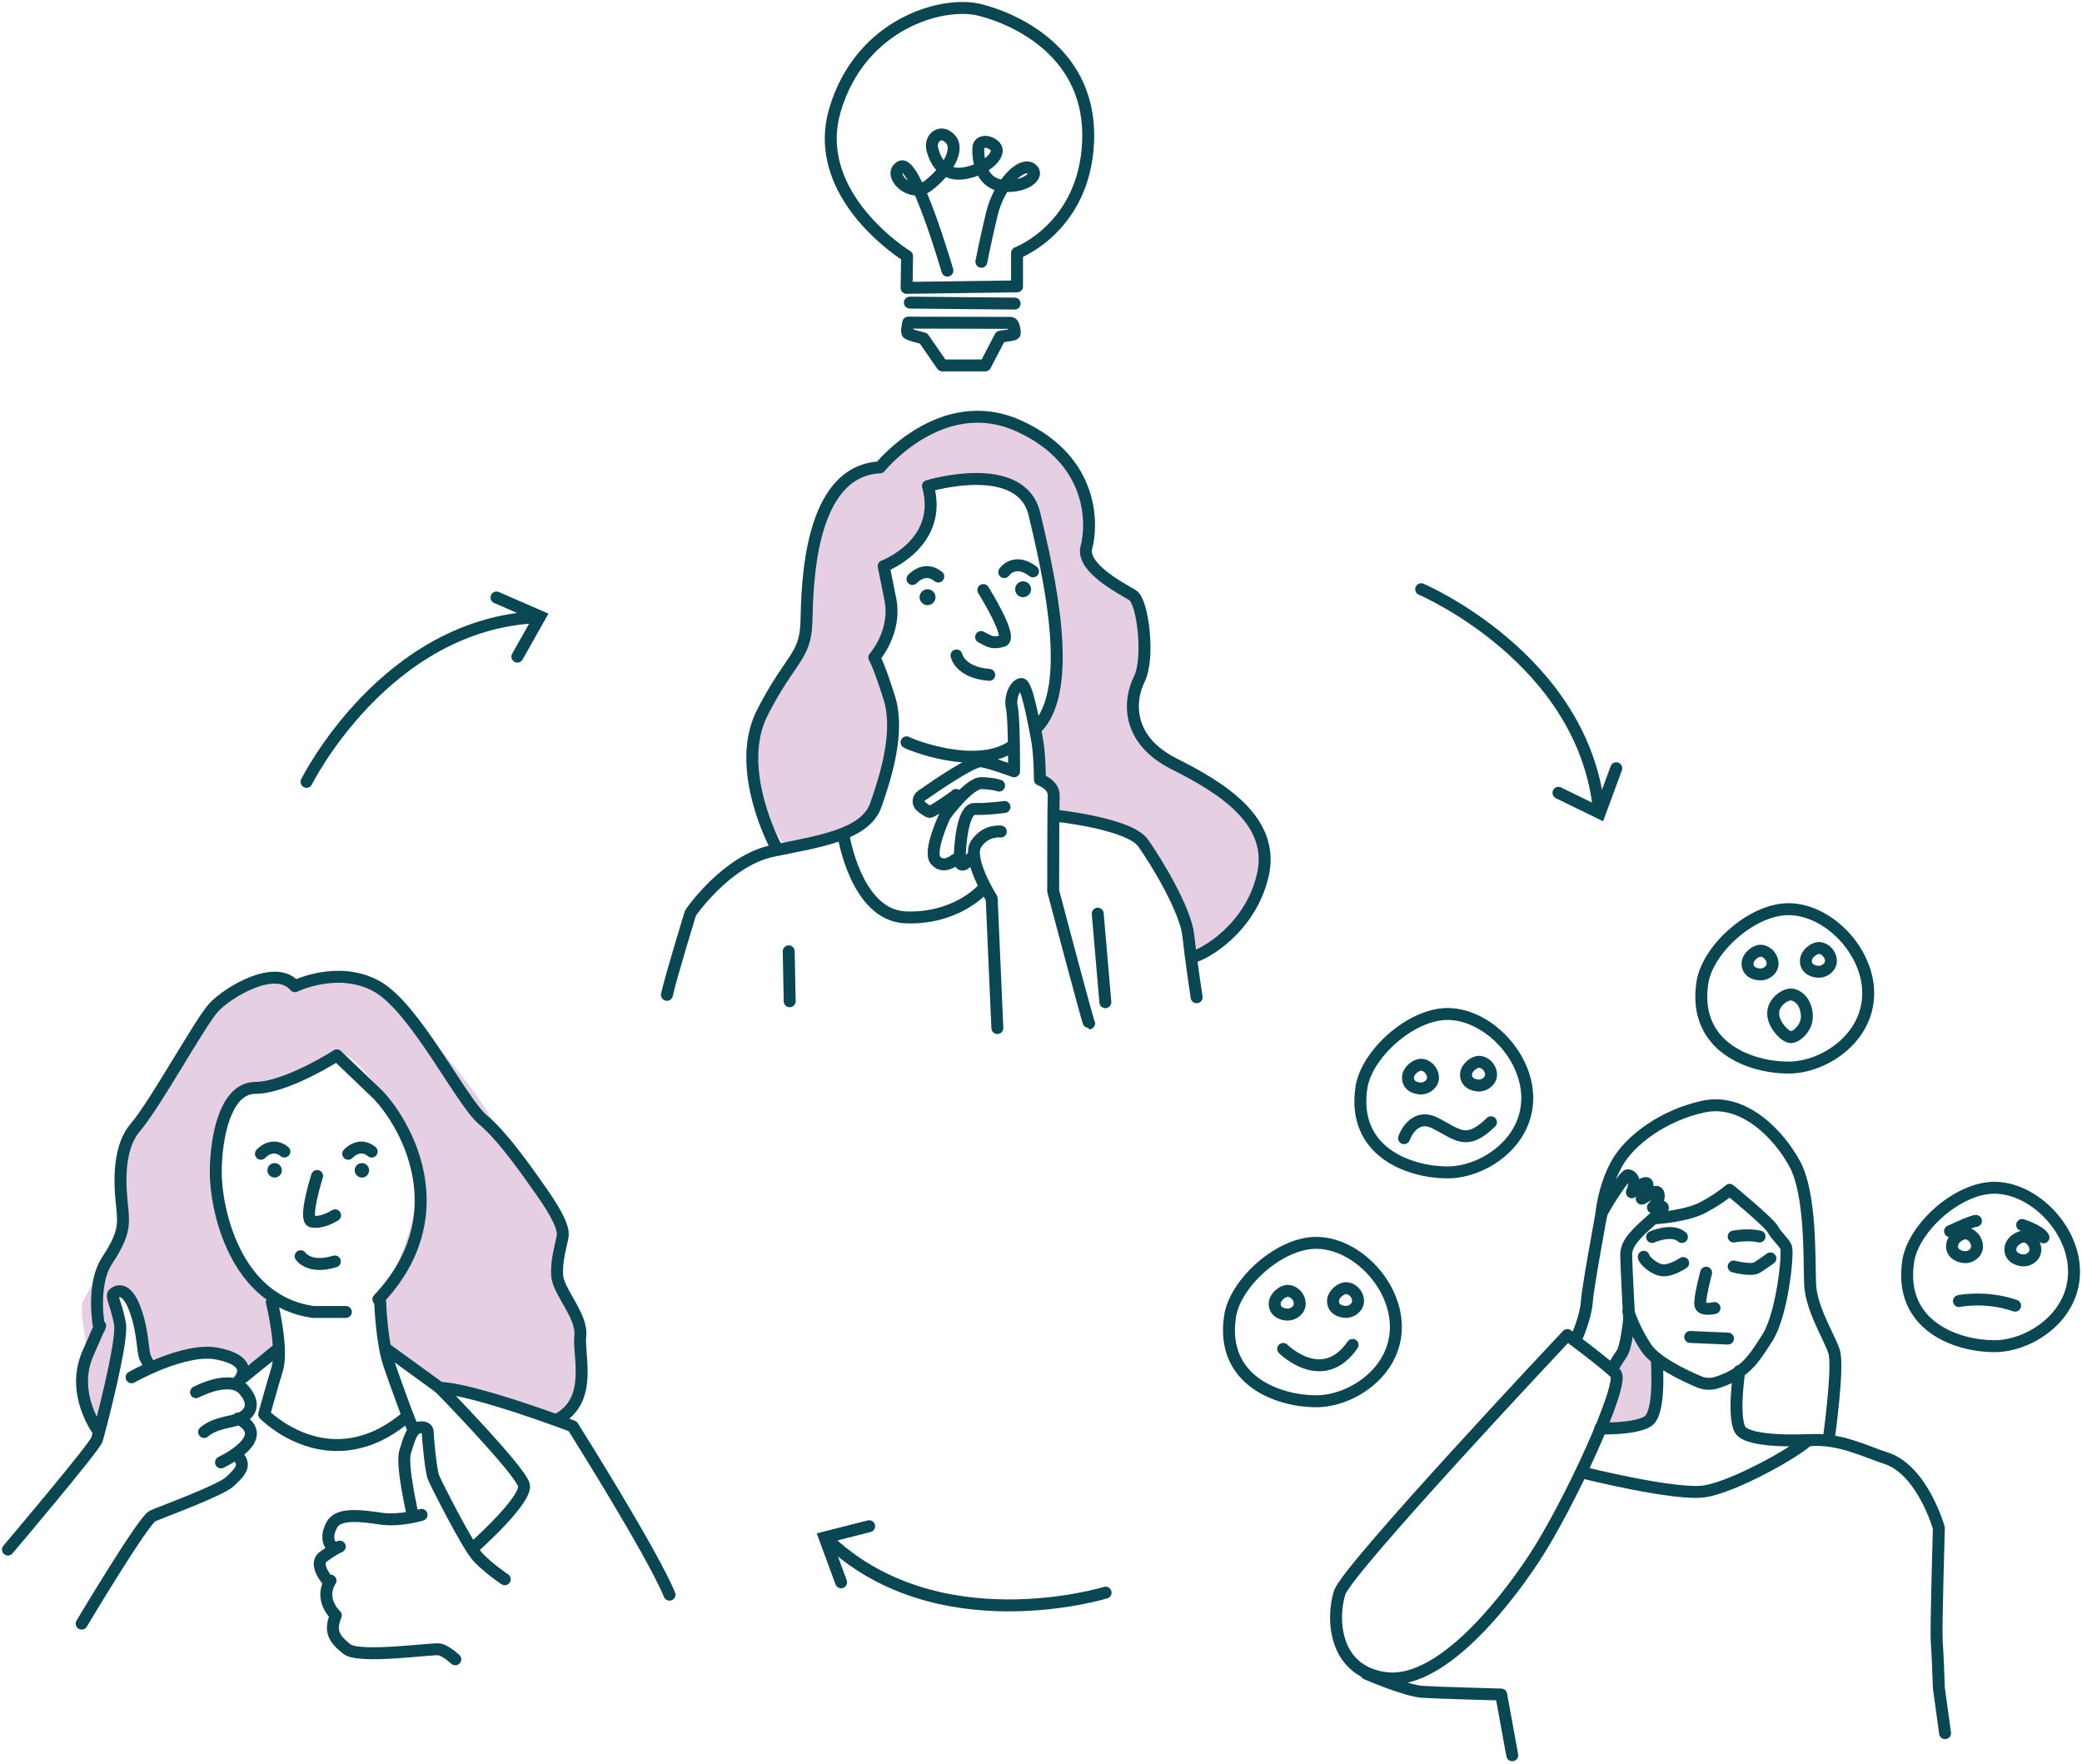 <svg width="523" height="443" viewBox="0 0 523 443" fill="none" xmlns="http://www.w3.org/2000/svg">
<path d="M221 200.504C227.8 189.704 222.833 172.671 219.5 165.504L224 154.008C223 150.174 221.9 142.008 225.5 140.008C230 137.508 232 131.008 233.5 128.008C234.7 125.608 234 122.674 233.5 121.508C237.167 121.008 245.7 120.008 250.5 120.008C255.3 120.008 259.5 125.341 261 128.008C262.667 140.174 265.9 165.708 265.5 170.508C265.1 175.308 262.333 181.508 261 184.008V193.508L264 198.008C264.833 200.008 266.3 204.108 265.5 204.508C264.7 204.908 277.167 208.008 283.5 209.508L292 217.008L299.5 237.508C299.333 238.174 300.4 239.108 306 237.508C313 235.508 316.5 219.008 317.5 211.504C318.5 204 307 198.508 306 198.008C305 197.508 287.5 188.008 286 185.508C284.8 183.508 284.833 176.341 285 173.008L287.5 165.504L286 150.508C281.667 147.341 273 140.808 273 140.008V126.508C273 116.508 263 109.504 249 105.004C237.8 101.404 225.667 111.837 221 117.504C218.667 117.504 213 118.704 209 123.504C205 128.304 203 150.837 202.5 161.504C198.333 169.004 189.6 185.104 188 189.504C186.4 193.904 193 206.004 196.5 211.504C201.833 212.337 214.2 211.304 221 200.504Z" fill="#E6CFE3"/>
<path d="M260.359 182.863C270.309 172.918 263.202 143.33 259.865 129.184C256.527 114.977 233.104 122.081 233.104 122.081C237.121 136.535 221.979 142.218 221.979 142.218C221.979 142.218 221.979 142.218 223.648 150.495C225.317 158.772 219.631 165.135 219.631 165.135C219.631 165.135 220.805 167.05 223.401 175.327C225.997 183.604 222.721 194.476 220.064 202.074C217.468 209.672 206.096 211.278 194.292 213.687C182.488 216.034 173.464 229.315 173.464 229.315C173.464 229.315 168.706 244.696 167.531 249.884" stroke="#0B4752" stroke-width="3" stroke-miterlimit="10" stroke-linecap="round" stroke-linejoin="round"/>
<path d="M227.73 186.453C228.41 186.947 244.788 193.557 253.997 187.627" stroke="#0B4752" stroke-width="3" stroke-miterlimit="10" stroke-linecap="round" stroke-linejoin="round"/>
<path d="M240.273 164.641C240.273 164.641 241.077 168.903 248.493 169.521" stroke="#0B4752" stroke-width="3" stroke-miterlimit="10" stroke-linecap="round" stroke-linejoin="round"/>
<path d="M229.211 145.433C229.211 145.433 232.239 141.974 235.7 144.816" stroke="#0B4752" stroke-width="3" stroke-miterlimit="10" stroke-linecap="round" stroke-linejoin="round"/>
<path d="M252.266 143.708C252.266 143.708 254.8 139.94 259.497 143.522" stroke="#0B4752" stroke-width="3" stroke-miterlimit="10" stroke-linecap="round" stroke-linejoin="round"/>
<path d="M264.871 204.852C264.871 204.852 283.597 206.766 287.12 211.708C290.643 216.65 297.75 228.51 298.492 234.872C299.172 241.235 300.593 250.5 300.593 250.5" stroke="#0B4752" stroke-width="3" stroke-miterlimit="10" stroke-linecap="round" stroke-linejoin="round"/>
<path d="M275.75 229.5L277.666 251.738" stroke="#0B4752" stroke-width="3" stroke-miterlimit="10" stroke-linecap="round" stroke-linejoin="round"/>
<path d="M198.125 238.961L198.372 251.5" stroke="#0B4752" stroke-width="3" stroke-miterlimit="10" stroke-linecap="round" stroke-linejoin="round"/>
<path d="M211.848 209.609C211.848 209.609 214.938 229.932 227.484 230.426C240.03 230.92 246.643 223.57 246.643 223.57" stroke="#0B4752" stroke-width="3" stroke-miterlimit="10" stroke-linecap="round" stroke-linejoin="round"/>
<path d="M194.791 212.455C194.791 212.455 184.347 193.059 191.454 179.099C198.561 165.139 202.331 165.139 202.578 156.182C202.826 147.225 203.073 118.317 221.057 117.39C221.057 117.39 236.446 98.241 255.852 106.951C275.258 115.722 274.331 132.277 272.91 137.466C271.489 142.654 281.933 147.905 284.529 149.511C287.125 151.117 288.793 165.386 286.198 170.575C283.602 175.764 282.675 185.709 294.974 191.886C307.272 198.063 320.313 206.34 317.223 219.806C314.132 233.272 302.328 239.943 299.485 240.376" stroke="#0B4752" stroke-width="3" stroke-miterlimit="10" stroke-linecap="round" stroke-linejoin="round"/>
<path d="M247.009 148.211C247.009 148.211 254.549 160.194 251.892 160.998C249.234 161.739 248.554 161.121 246.453 160.009" stroke="#0B4752" stroke-width="3" stroke-miterlimit="10" stroke-linecap="round" stroke-linejoin="round"/>
<path d="M250.534 258.229L249.112 225.676C249.112 225.676 242.747 215.607 245.219 211.963C247.691 208.318 251.399 208.874 251.399 208.874" stroke="#0B4752" stroke-width="3" stroke-miterlimit="10" stroke-linecap="round" stroke-linejoin="round"/>
<path d="M243.678 215.729C243.678 215.729 241.082 218.941 241.082 215.852C241.082 212.764 241.762 203.066 244.852 203.189C247.942 203.313 252.33 202.695 252.33 202.695" stroke="#0B4752" stroke-width="3" stroke-miterlimit="10" stroke-linecap="round" stroke-linejoin="round"/>
<path d="M239.905 215.977C239.534 216.224 236.938 218.324 235.022 216.101C233.106 213.877 237.371 204.858 237.371 204.858C237.371 204.858 243.427 196.581 246.579 196.704C249.793 196.828 250.967 197.322 250.967 197.322" stroke="#0B4752" stroke-width="3" stroke-miterlimit="10" stroke-linecap="round" stroke-linejoin="round"/>
<path d="M240.152 199.665C239.905 200.035 234.219 203.927 233.539 203.927C233.23 203.927 232.303 203.309 231.438 202.63C230.511 201.95 230.511 200.529 231.5 199.85C235.455 197.07 244.54 190.955 246.456 191.202C248.928 191.573 254.737 193.735 254.737 193.735C254.737 193.735 254.799 180.516 254.181 177.736C253.563 174.956 255.108 171.929 256.53 171.806C257.951 171.682 259.62 181.195 260.423 185.272C261.227 189.349 261.227 195.835 261.227 195.835C261.227 195.835 264.811 197.07 264.688 199.912C264.564 202.753 264.564 223.817 264.564 223.817C264.564 223.817 273.34 257.05 273.587 257.05" stroke="#0B4752" stroke-width="3" stroke-miterlimit="10" stroke-linecap="round" stroke-linejoin="round"/>
<path d="M227.733 72.306L227.856 64.337C227.856 64.337 203.382 49.327 209.748 27.645C216.114 5.964 236.756 0.096 246.212 2.505C255.668 4.914 274.147 13.562 273.343 35.367C272.54 57.172 255.482 63.534 255.482 63.534V71.935L227.733 72.306Z" stroke="#0B4752" stroke-width="3" stroke-miterlimit="10" stroke-linecap="round" stroke-linejoin="round"/>
<path d="M228.555 76.008L254.883 76.255" stroke="#0B4752" stroke-width="3" stroke-miterlimit="10" stroke-linecap="round" stroke-linejoin="round"/>
<path d="M228.159 81.039C228.159 81.039 227.603 83.448 228.036 83.757C228.468 84.128 232 85 232 85L236.688 91.787H247.504L251.274 84.56C251.274 84.56 254.673 84.128 254.858 83.88C255.044 83.633 254.735 81.101 253.931 81.101C253.19 81.101 228.159 81.039 228.159 81.039Z" stroke="#0B4752" stroke-width="3" stroke-miterlimit="10" stroke-linecap="round" stroke-linejoin="round"/>
<path d="M237.988 67.974C237.988 67.974 229.892 40.054 226.307 41.845C222.723 43.636 228.594 49.999 233.106 46.663C237.617 43.266 241.202 37.768 238.792 34.988C236.381 32.209 233.415 34.679 234.218 37.583C235.022 40.486 236.999 44.563 242.623 43.451C248.186 42.339 251.523 38.571 250.04 36.842C248.557 35.174 245.837 35.174 245.775 37.15C245.652 39.127 245.899 45.798 251.585 46.601C257.271 47.404 261.535 44.007 259.001 42.339C256.405 40.671 250.905 46.354 249.113 53.89C247.32 61.488 246.517 65.75 246.517 65.75" stroke="#0B4752" stroke-width="3" stroke-miterlimit="10" stroke-linecap="round" stroke-linejoin="round"/>
<path d="M233 152.008C234.105 152.008 235 151.112 235 150.008C235 148.903 234.105 148.008 233 148.008C231.895 148.008 231 148.903 231 150.008C231 151.112 231.895 152.008 233 152.008Z" fill="#0B4752"/>
<path d="M257 150.008C258.105 150.008 259 149.112 259 148.008C259 146.903 258.105 146.008 257 146.008C255.895 146.008 255 146.903 255 148.008C255 149.112 255.895 150.008 257 150.008Z" fill="#0B4752"/>
<path d="M415.5 341.5L410.5 333.5C409.833 335 408.4 338.2 408 339C407.6 339.8 405.833 342.667 405 344V350.5C405 350.9 403 356 402 358.5L413.5 357.5L415.5 353.5V341.5Z" fill="#E6CFE3"/>
<path d="M393.716 335.336C393.716 335.336 403.483 342.589 405.856 345.03C408.23 347.47 394.055 378.246 385.374 391.397C376.692 404.548 361.161 423.258 348.003 421.495C334.845 419.733 334.506 406.243 336.541 400.006C338.643 393.838 393.716 335.336 393.716 335.336Z" stroke="#0B4752" stroke-width="3" stroke-miterlimit="10" stroke-linecap="round" stroke-linejoin="round"/>
<path d="M401.992 358.799C401.992 358.799 410.335 359.07 413.794 357.104C417.32 355.138 416.1 342.055 416.235 341.648" stroke="#0B4752" stroke-width="3" stroke-miterlimit="10" stroke-linecap="round" stroke-linejoin="round"/>
<path d="M397.719 369.916C397.719 369.916 420.982 375.746 428.239 374.593C435.497 373.441 450.553 365.103 454.216 361.713C454.216 361.713 438.888 362.595 437.056 359.002C435.225 355.341 436.921 344.359 436.921 344.359" stroke="#0B4752" stroke-width="3" stroke-miterlimit="10" stroke-linecap="round" stroke-linejoin="round"/>
<path d="M454.219 361.785C462.018 361.039 468.936 364.768 473.549 366.191C482.908 369.038 487.045 383.816 487.045 383.816C487.045 383.816 486.299 408.763 486.503 412.22C486.774 415.745 487.045 424.015 487.045 424.015L488.605 435.336" stroke="#0B4752" stroke-width="3" stroke-miterlimit="10" stroke-linecap="round" stroke-linejoin="round"/>
<path d="M343.254 420.414C343.254 420.414 353.156 424.685 357.293 424.956C361.431 425.227 377.098 425.634 377.098 425.634L379.879 440.886" stroke="#0B4752" stroke-width="3" stroke-miterlimit="10" stroke-linecap="round" stroke-linejoin="round"/>
<path d="M412.91 315.688C412.91 316.433 415.487 318.941 417.726 319.077C419.964 319.213 422.812 317.247 422.812 317.247" stroke="#0B4752" stroke-width="3" stroke-miterlimit="10" stroke-linecap="round" stroke-linejoin="round"/>
<path d="M435.5 318.127C435.5 318.127 439.909 319.28 441.333 318.399C442.757 317.517 444.724 316.094 444.724 316.094" stroke="#0B4752" stroke-width="3" stroke-miterlimit="10" stroke-linecap="round" stroke-linejoin="round"/>
<path d="M424.578 335.82C424.985 335.82 434.073 336.227 434.073 336.227" stroke="#0B4752" stroke-width="3" stroke-miterlimit="10" stroke-linecap="round" stroke-linejoin="round"/>
<path d="M428.581 319.68C428.581 319.68 426.75 326.459 427.157 327.882C427.564 329.306 430.684 328.56 430.684 328.56" stroke="#0B4752" stroke-width="3" stroke-miterlimit="10" stroke-linecap="round" stroke-linejoin="round"/>
<path d="M415 310.705C415 310.705 419.991 308.468 422.5 310.705" stroke="#0B4752" stroke-width="3" stroke-miterlimit="10" stroke-linecap="round" stroke-linejoin="round"/>
<path d="M435.5 310.593C435.5 310.593 439.016 309.912 442 310.59" stroke="#0B4752" stroke-width="3" stroke-miterlimit="10" stroke-linecap="round" stroke-linejoin="round"/>
<path d="M395.887 336.426C395.887 336.426 398.328 331.003 398.6 327.072C398.871 323.208 402.127 305.786 402.262 304.972C402.398 304.227 407.959 295.211 408.909 295.211C409.858 295.211 411.215 296.634 409.926 299.482C409.926 299.482 412.707 296.906 413.589 297.177C414.47 297.448 412.978 299.888 412.436 300.905C411.893 301.922 415.963 298.194 416.573 299.753C417.183 301.244 415.216 303.278 415.216 303.278C415.216 303.278 417.658 302.532 417.726 303.346C417.794 304.159 413.114 307.82 411.351 309.718C409.587 311.616 408.502 313.107 408.502 315.276C408.502 317.446 409.248 331.41 409.248 331.41C409.248 331.41 408.502 338.46 407.417 339.951C406.399 341.443 404.975 343.815 404.975 343.815" stroke="#0B4752" stroke-width="3" stroke-miterlimit="10" stroke-linecap="round" stroke-linejoin="round"/>
<path d="M459.365 361.65C459.365 361.65 461.943 343.279 460.722 339.483C459.501 335.687 454.821 328.569 454.686 322.197C454.482 315.825 454.889 299.894 450.887 292.438C446.886 284.981 438.069 275.829 428.031 277.931C417.993 280.032 409.311 286.404 406.056 292.438C402.733 298.471 402.258 305.046 402.258 305.046" stroke="#0B4752" stroke-width="3" stroke-miterlimit="10" stroke-linecap="round" stroke-linejoin="round"/>
<path d="M415.897 305.985C415.897 305.985 423.493 305.578 427.834 303.273C432.175 300.969 434.481 298.867 434.481 298.867C434.481 298.867 444.451 307.07 445.333 308.764C446.214 310.459 448.045 311.883 448.656 313.238C449.266 314.594 447.774 330.05 443.976 336.015C440.517 341.438 438.415 344.964 431.293 347.268C429.801 347.743 428.173 347.675 426.749 347.065C423.086 345.506 415.897 342.116 413.523 338.524C410.336 333.711 409.047 329.372 409.047 329.372" stroke="#0B4752" stroke-width="3" stroke-miterlimit="10" stroke-linecap="round" stroke-linejoin="round"/>
<path d="M469.209 247.755C470.429 260.025 458.628 268.159 449.268 268.159C439.909 268.159 425.191 263.143 427.633 246.873C428.853 238.535 439.977 228.367 449.268 228.367C458.56 228.367 468.191 237.586 469.209 247.755Z" stroke="#0B4752" stroke-width="3" stroke-miterlimit="10" stroke-linecap="round" stroke-linejoin="round"/>
<path d="M445.264 241.72C445.467 243.55 443.704 244.77 442.279 244.77C440.855 244.77 438.685 244.024 439.024 241.584C439.227 240.364 440.855 238.805 442.279 238.805C443.704 238.805 445.128 240.228 445.264 241.72Z" stroke="#0B4752" stroke-width="3" stroke-miterlimit="10" stroke-linecap="round" stroke-linejoin="round"/>
<path d="M459.916 241.04C460.119 242.87 458.356 244.09 456.932 244.09C455.507 244.09 453.337 243.345 453.676 240.904C453.88 239.684 455.507 238.125 456.932 238.125C458.356 238.125 459.78 239.549 459.916 241.04Z" stroke="#0B4752" stroke-width="3" stroke-miterlimit="10" stroke-linecap="round" stroke-linejoin="round"/>
<path d="M453.877 254.881C454.149 258.067 451.3 260.507 449.876 260.507C448.451 260.507 445.806 257.66 445.467 255.22C444.992 251.831 448.383 249.797 449.808 249.797C451.232 249.797 453.606 251.22 453.877 254.881Z" stroke="#0B4752" stroke-width="3" stroke-miterlimit="10" stroke-linecap="round" stroke-linejoin="round"/>
<path d="M383.564 274.083C384.785 286.353 372.983 294.487 363.624 294.487C354.264 294.487 339.546 289.471 341.988 273.202C343.209 264.864 354.332 254.695 363.624 254.695C372.916 254.695 382.547 263.915 383.564 274.083Z" stroke="#0B4752" stroke-width="3" stroke-miterlimit="10" stroke-linecap="round" stroke-linejoin="round"/>
<path d="M359.959 270.36C360.162 272.191 358.399 273.411 356.975 273.411C355.55 273.411 353.38 272.665 353.719 270.225C353.923 269.004 355.55 267.445 356.975 267.445C358.399 267.445 359.755 268.801 359.959 270.36Z" stroke="#0B4752" stroke-width="3" stroke-miterlimit="10" stroke-linecap="round" stroke-linejoin="round"/>
<path d="M374.541 269.618C374.744 271.448 372.981 272.669 371.557 272.669C370.132 272.669 367.962 271.923 368.301 269.482C368.505 268.262 370.132 266.703 371.557 266.703C372.981 266.703 374.405 268.127 374.541 269.618Z" stroke="#0B4752" stroke-width="3" stroke-miterlimit="10" stroke-linecap="round" stroke-linejoin="round"/>
<path d="M352.699 285.887C352.699 285.887 354.937 279.312 360.499 282.091C366.06 284.871 368.299 287.989 374.538 281.888" stroke="#0B4752" stroke-width="3" stroke-miterlimit="10" stroke-linecap="round" stroke-linejoin="round"/>
<path d="M326.482 327.157C326.686 328.987 324.922 330.208 323.498 330.208C322.074 330.208 319.903 329.462 320.242 327.022C320.446 325.801 322.074 324.242 323.498 324.242C324.922 324.242 326.347 325.598 326.482 327.157Z" stroke="#0B4752" stroke-width="3" stroke-miterlimit="10" stroke-linecap="round" stroke-linejoin="round"/>
<path d="M341.131 326.477C341.334 328.308 339.571 329.528 338.146 329.528C336.722 329.528 334.552 328.782 334.891 326.342C335.094 325.122 336.722 323.562 338.146 323.562C339.571 323.562 340.995 324.918 341.131 326.477Z" stroke="#0B4752" stroke-width="3" stroke-miterlimit="10" stroke-linecap="round" stroke-linejoin="round"/>
<path d="M350.559 331.567C351.78 343.837 339.979 351.972 330.619 351.972C321.327 351.972 306.541 346.955 308.983 330.686C310.204 322.348 321.327 312.18 330.619 312.18C339.979 312.18 349.542 321.399 350.559 331.567Z" stroke="#0B4752" stroke-width="3" stroke-miterlimit="10" stroke-linecap="round" stroke-linejoin="round"/>
<path d="M322.34 338.822C322.34 338.822 332.242 348.719 339.771 337.805" stroke="#0B4752" stroke-width="3" stroke-miterlimit="10" stroke-linecap="round" stroke-linejoin="round"/>
<path d="M520.914 317.731C522.135 330.001 510.334 338.136 500.974 338.136C491.682 338.136 476.897 333.119 479.339 316.85C480.559 308.512 491.682 298.344 500.974 298.344C510.334 298.344 519.965 307.631 520.914 317.731Z" stroke="#0B4752" stroke-width="3" stroke-miterlimit="10" stroke-linecap="round" stroke-linejoin="round"/>
<path d="M496.636 313.052C496.636 314.883 494.737 315.967 493.38 315.764C491.956 315.628 489.853 314.679 490.464 312.239C490.803 311.019 492.566 309.663 493.991 309.798C495.347 310.002 496.636 311.493 496.636 313.052Z" stroke="#0B4752" stroke-width="3" stroke-miterlimit="10" stroke-linecap="round" stroke-linejoin="round"/>
<path d="M511.288 313.865C511.288 315.695 509.389 316.78 508.033 316.576C506.608 316.441 504.506 315.492 505.116 313.051C505.455 311.831 507.219 310.475 508.643 310.611C510 310.814 511.288 312.306 511.288 313.865Z" stroke="#0B4752" stroke-width="3" stroke-miterlimit="10" stroke-linecap="round" stroke-linejoin="round"/>
<path d="M489.852 309.256C490.53 308.984 495.277 306.68 496.363 306.68" stroke="#0B4752" stroke-width="3" stroke-miterlimit="10" stroke-linecap="round" stroke-linejoin="round"/>
<path d="M507.965 307.695C507.965 307.695 512.577 309.187 513.323 310.814" stroke="#0B4752" stroke-width="3" stroke-miterlimit="10" stroke-linecap="round" stroke-linejoin="round"/>
<path d="M492.09 326.805C492.361 326.737 498.94 325.449 506.197 327.957" stroke="#0B4752" stroke-width="3" stroke-miterlimit="10" stroke-linecap="round" stroke-linejoin="round"/>
<path d="M357 148C357 148 397.975 165.481 401.683 203.717" stroke="#0B4752" stroke-width="3" stroke-miterlimit="10" stroke-linecap="round"/>
<path d="M391.488 199.146L401.871 204.211L406.012 192.969" stroke="#0B4752" stroke-width="3" stroke-miterlimit="10" stroke-linecap="round"/>
<path d="M277.728 400.042C277.728 400.042 235.146 413.137 207.582 386.391" stroke="#0B4752" stroke-width="3" stroke-miterlimit="10" stroke-linecap="round"/>
<path d="M218.335 383.359L207.148 386.201L211.289 397.443" stroke="#0B4752" stroke-width="3" stroke-miterlimit="10" stroke-linecap="round"/>
<path d="M77.002 196.387C77.002 196.387 96.812 156.56 135.251 155.01" stroke="#0B4752" stroke-width="3" stroke-miterlimit="10" stroke-linecap="round"/>
<path d="M129.963 164.936L135.653 154.845L124.715 150.078" stroke="#0B4752" stroke-width="3" stroke-miterlimit="10" stroke-linecap="round"/>
<path d="M24.694 359.949L30.141 335.893L28.326 326.362L30.141 324.091L33.319 326.362L36.042 338.162L39.673 342.702L51.02 338.162L62.368 342.702L70.992 338.162C70.386 334.228 67.814 325.363 62.368 321.368C56.921 316.374 54.652 304.12 53.744 296.858C53.018 291.048 56.77 282.636 58.736 279.156C59.644 277.038 57.375 274.163 65.999 272.348C68.67 271.785 71.567 270.925 74.169 270.532C78.934 269.814 83.328 264.045 85.97 264.632C90.055 265.54 102.31 280.972 104.579 293.681C106.395 303.848 99.284 319.704 95.501 326.362L96.863 338.162C100.948 341.188 109.481 347.421 110.934 348.147C112.749 349.055 135.444 355.863 140.89 355.863C146.337 355.863 143.614 349.509 144.975 345.878C146.337 342.247 145.883 332.715 143.614 329.992C141.798 327.813 140.134 321.216 139.529 318.191C139.831 316.98 140.527 313.743 140.89 310.476C141.344 306.392 128.855 293.511 126.366 286.872C120.919 272.348 96.863 248.746 93.686 246.476C91.144 244.661 78.102 244.36 73.261 246.477C67.814 242.12 56.164 250.714 51.02 255.555L30.141 290.051V310.476C27.72 314.712 22.515 323.82 21.063 326.362C19.248 329.539 22.879 337.709 21.063 342.702C19.611 346.696 22.879 355.864 24.694 359.949Z" fill="#E6CFE3"/>
<path d="M68.283 327.055C68.283 327.055 71.185 338.785 69.618 343.927C68.05 349.128 66.367 355.253 66.367 355.253C66.367 355.253 82.967 372.356 102.412 355.657C102.412 355.657 99.684 348.377 97.768 342.772C95.853 337.225 95.501 327.055 95.501 327.055" stroke="#0B4752" stroke-width="3" stroke-miterlimit="10" stroke-linecap="round" stroke-linejoin="round"/>
<path d="M65.547 289.812C65.547 289.812 68.296 286.672 71.438 289.252" stroke="#0B4752" stroke-width="3" stroke-miterlimit="10" stroke-linecap="round" stroke-linejoin="round"/>
<path d="M87.473 289.812C87.473 289.812 90.222 286.672 93.364 289.252" stroke="#0B4752" stroke-width="3" stroke-miterlimit="10" stroke-linecap="round" stroke-linejoin="round"/>
<path d="M68.984 295.78C69.986 295.78 70.799 294.967 70.799 293.964C70.799 292.961 69.986 292.148 68.984 292.148C67.981 292.148 67.168 292.961 67.168 293.964C67.168 294.967 67.981 295.78 68.984 295.78Z" fill="#0B4752"/>
<path d="M90.909 295.78C91.912 295.78 92.725 294.967 92.725 293.964C92.725 292.961 91.912 292.148 90.909 292.148C89.907 292.148 89.094 292.961 89.094 293.964C89.094 294.967 89.907 295.78 90.909 295.78Z" fill="#0B4752"/>
<path d="M75.527 315.539C75.527 315.539 77.653 318.853 84.105 316.851" stroke="#0B4752" stroke-width="3" stroke-miterlimit="10" stroke-linecap="round" stroke-linejoin="round"/>
<path d="M97.188 338.953L110.479 348.603C110.479 348.603 130.736 369.347 131.607 373.045C132.477 376.801 118.605 389.051 118.605 389.051" stroke="#0B4752" stroke-width="3" stroke-miterlimit="10" stroke-linecap="round" stroke-linejoin="round"/>
<path d="M110.48 348.609C119.303 348.898 143.855 358.259 143.855 358.259C143.855 358.259 163.822 389.924 168.175 400.556" stroke="#0B4752" stroke-width="3" stroke-miterlimit="10" stroke-linecap="round" stroke-linejoin="round"/>
<path d="M69.556 339.062L61.023 345.996" stroke="#0B4752" stroke-width="3" stroke-miterlimit="10" stroke-linecap="round" stroke-linejoin="round"/>
<path d="M2 389.224C2 389.224 23.766 363.51 24.346 361.604C24.927 359.697 30.905 337.046 30.151 332.597C29.396 328.147 27.829 325.605 28.526 324.969C29.222 324.334 31.66 322.889 33.865 328.725C36.071 334.503 35.723 339.588 36.535 341.148C37.348 342.709 37.928 343.46 37.928 343.46" stroke="#0B4752" stroke-width="3" stroke-miterlimit="10" stroke-linecap="round" stroke-linejoin="round"/>
<path d="M33.051 345.946C33.051 345.946 46.285 338.434 54.468 339.995C62.653 341.555 61.898 345.195 59.286 347.564" stroke="#0B4752" stroke-width="3" stroke-miterlimit="10" stroke-linecap="round" stroke-linejoin="round"/>
<path d="M49.246 349.701C49.246 349.701 57.895 345.02 61.377 349.239C64.86 353.457 61.957 355.652 59.926 356.461C57.895 357.27 54.064 357.328 51.278 359.697" stroke="#0B4752" stroke-width="3" stroke-miterlimit="10" stroke-linecap="round" stroke-linejoin="round"/>
<path d="M55.512 367.326C55.512 367.326 69.036 361.027 59.807 356.289" stroke="#0B4752" stroke-width="3" stroke-miterlimit="10" stroke-linecap="round" stroke-linejoin="round"/>
<path d="M20.516 407.828C20.516 407.828 36.013 381.826 38.335 380.786C40.656 379.746 55.283 374.43 57.721 372.176C60.159 369.865 62.364 367.9 59.172 365.242" stroke="#0B4752" stroke-width="3" stroke-miterlimit="10" stroke-linecap="round" stroke-linejoin="round"/>
<path d="M102.414 355.656L103.807 359.065" stroke="#0B4752" stroke-width="3" stroke-miterlimit="10" stroke-linecap="round" stroke-linejoin="round"/>
<path d="M79.659 295.383C79.659 295.383 76.177 306.304 78.325 306.824C80.472 307.286 83.026 305.957 84.187 305.264" stroke="#0B4752" stroke-width="3" stroke-miterlimit="10" stroke-linecap="round" stroke-linejoin="round"/>
<path d="M24.752 359.522C24.752 359.522 17.671 350.161 22.024 340.107C26.378 330.052 24.926 333.635 24.926 333.635C24.926 333.635 22.779 322.829 26.958 316.531C31.137 310.233 31.137 307.633 30.731 303.588C30.324 299.543 28.989 289.027 34.039 283.133C39.089 277.239 50.233 256.784 53.716 253.028C57.198 249.272 69.213 241.934 74.089 247.712C74.089 247.712 84.9 242.399 94.593 247.715C104.286 253.031 115.879 276.777 121.335 281.284C126.791 285.791 133.931 296.423 135.962 299.254C137.994 302.143 141.797 307.746 141.343 310.469C140.89 313.193 139.705 316.489 139.967 320.455C140.229 324.421 146.352 330.63 145.771 335.542C145.191 340.453 149.08 351.779 139.967 356.575" stroke="#0B4752" stroke-width="3" stroke-miterlimit="10" stroke-linecap="round" stroke-linejoin="round"/>
<path d="M103.69 380.784C103.69 380.38 100.729 368.014 101.774 364.663C102.819 361.312 103.515 358.711 105.431 358.538C107.346 358.365 107.462 359.231 107.462 360.098C107.462 360.965 108.217 369.517 108.913 371.135C109.61 372.753 117.388 388.296 120.116 391.185C122.844 394.074 126.79 396.675 126.79 396.675" stroke="#0B4752" stroke-width="3" stroke-miterlimit="10" stroke-linecap="round" stroke-linejoin="round"/>
<path d="M105.893 380.5C105.893 380.5 100.611 382.118 95.852 381.482C91.15 380.789 85.23 379.922 83.489 382.811C81.747 385.7 82.328 388.647 84.533 388.763" stroke="#0B4752" stroke-width="3" stroke-miterlimit="10" stroke-linecap="round" stroke-linejoin="round"/>
<path d="M82.562 397.491C82.562 397.202 78.499 392.984 81.285 390.961C84.071 388.939 85.348 388.477 85.348 388.477" stroke="#0B4752" stroke-width="3" stroke-miterlimit="10" stroke-linecap="round" stroke-linejoin="round"/>
<path d="M114.369 416.785C114.369 416.785 112.048 414.647 110.423 414.3C108.797 413.954 90.166 416.727 87.089 414.185C84.013 411.7 82.678 409.793 84.361 405.749C84.361 405.749 80.008 401.819 83.026 397.023" stroke="#0B4752" stroke-width="3" stroke-miterlimit="10" stroke-linecap="round" stroke-linejoin="round"/>
<path d="M86.879 329.538C85.79 329.538 80.979 329.538 78.709 329.538C58.738 326.815 54.199 303.213 54.199 294.589C54.199 285.965 56.469 273.256 64.185 273.256C70.358 273.256 80.373 267.809 84.61 265.086L95.049 275.071C103.068 283.695 114.294 306.027 95.049 326.361" stroke="#0B4752" stroke-width="3" stroke-linecap="round" stroke-linejoin="round"/>
</svg>
